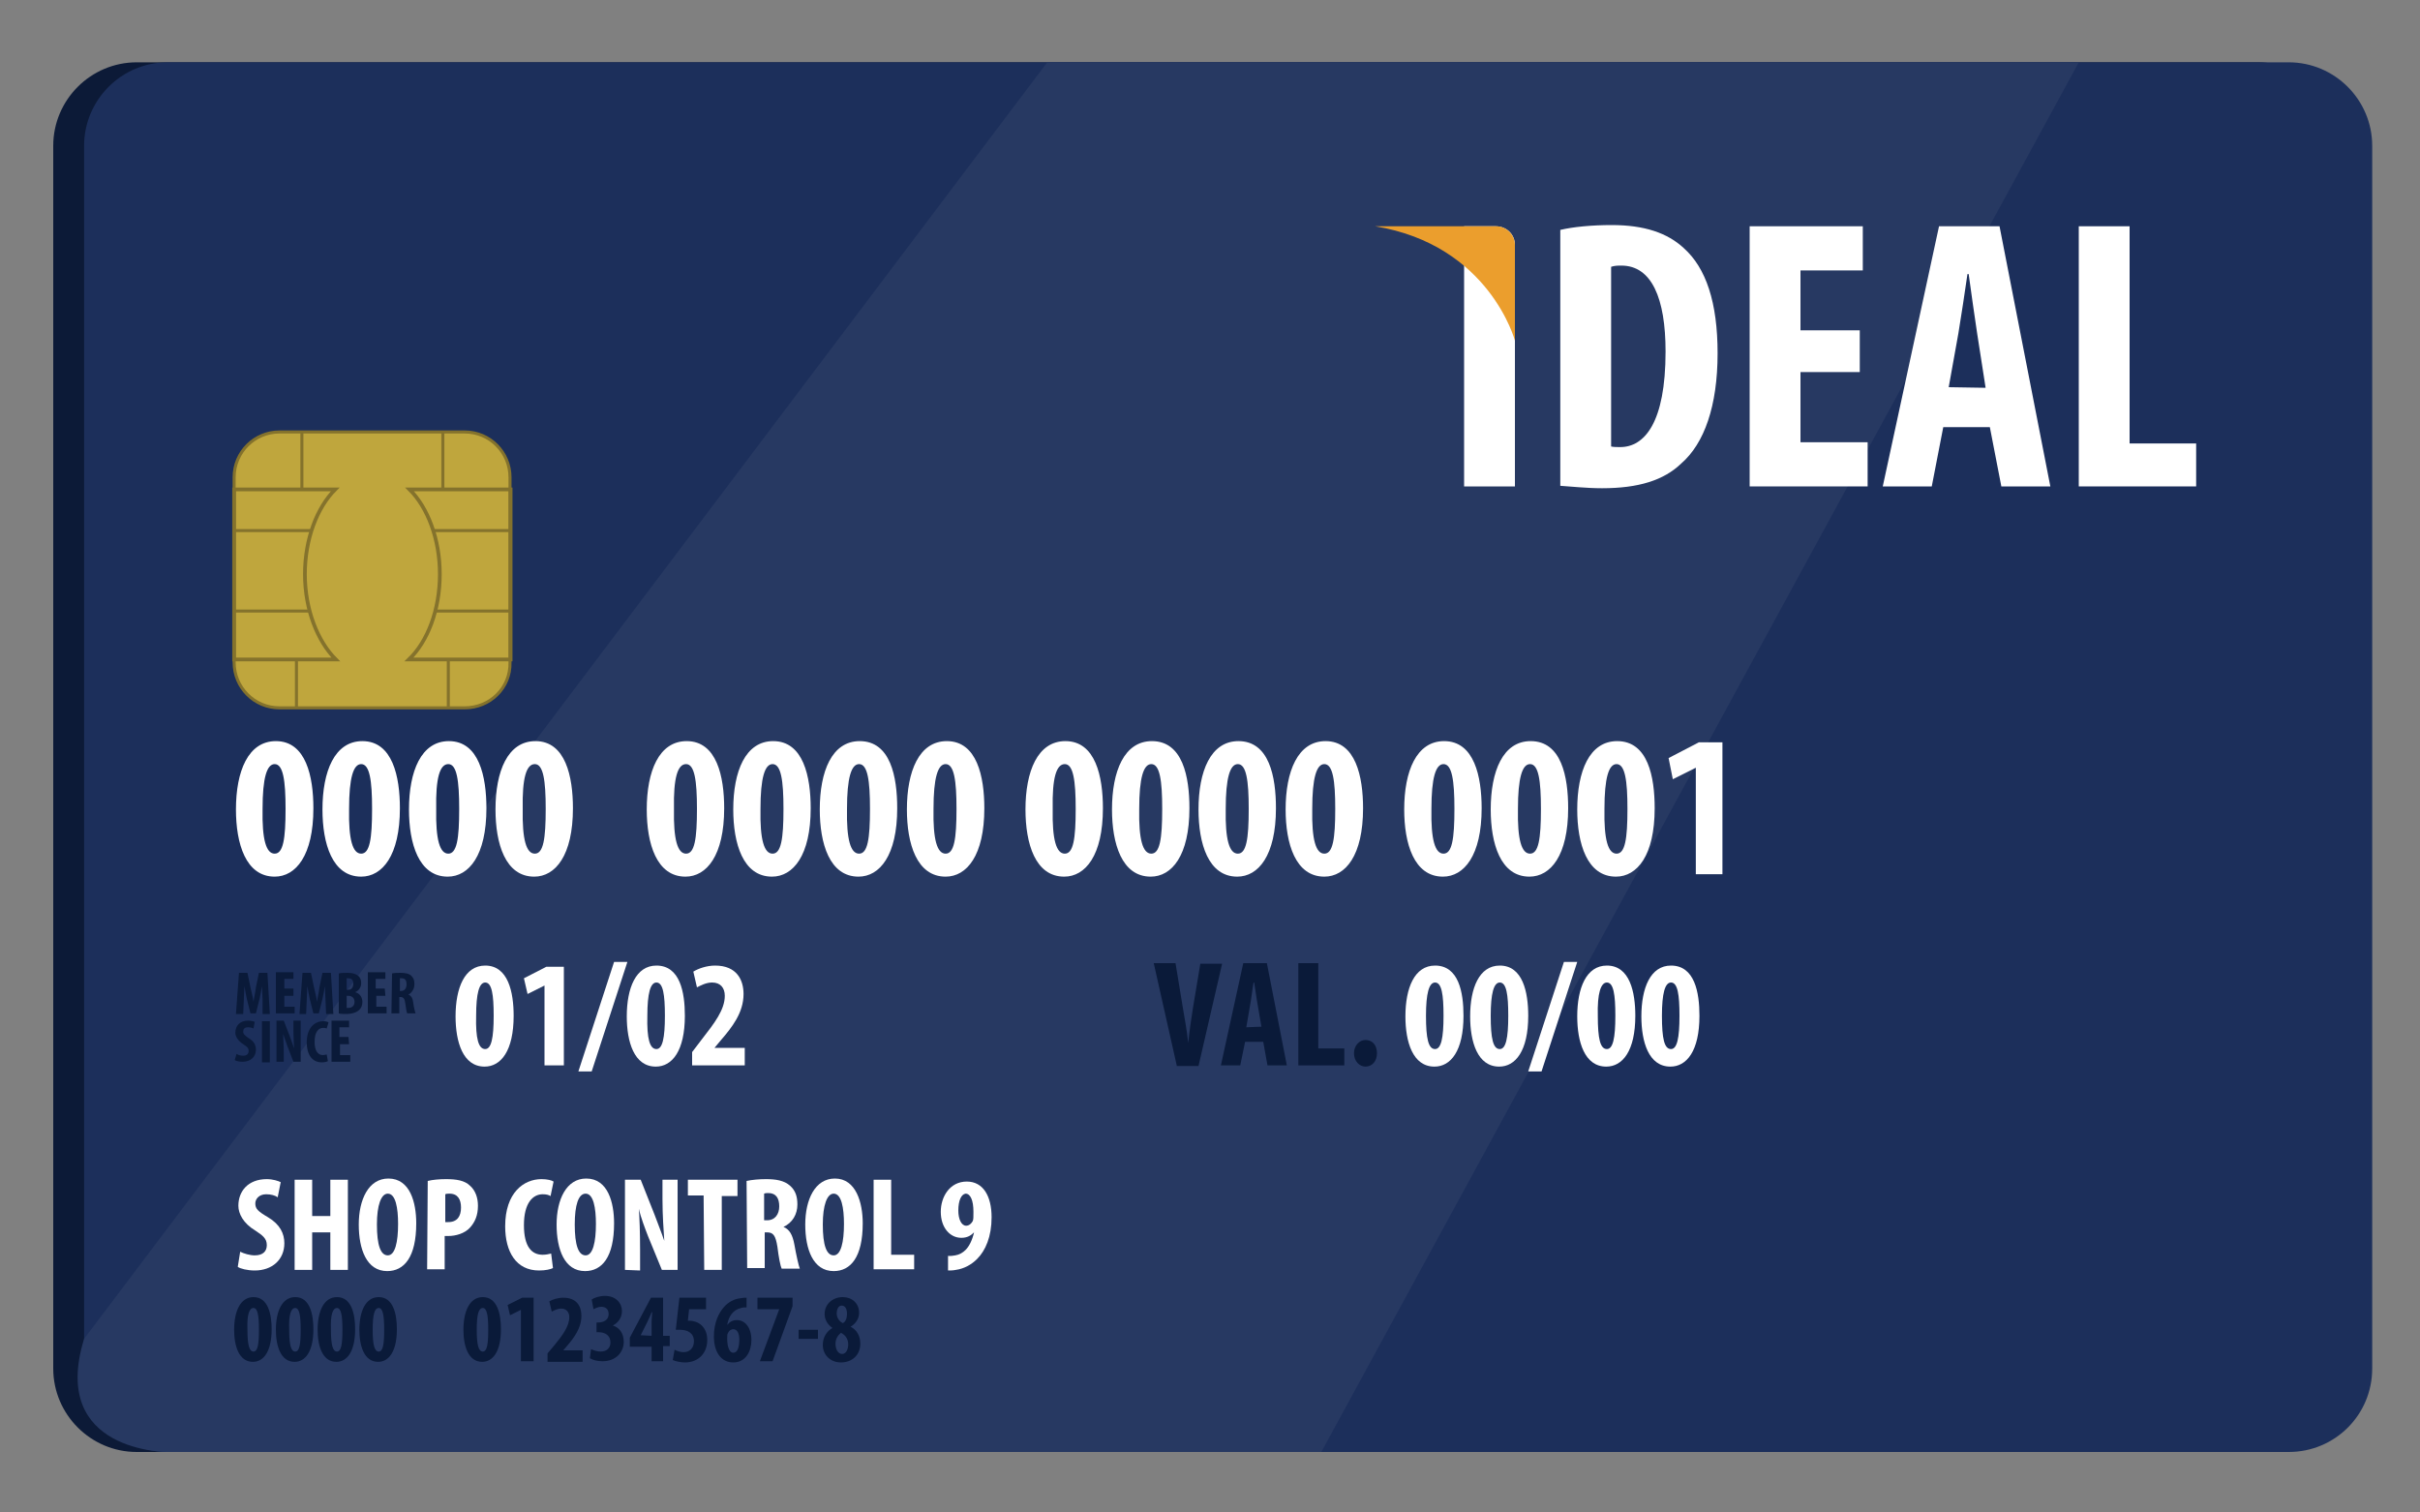 <?xml version="1.0" encoding="utf-8"?>
<!-- Generator: Adobe Illustrator 21.0.0, SVG Export Plug-In . SVG Version: 6.00 Build 0)  -->
<svg version="1.1" id="Layer_1" xmlns="http://www.w3.org/2000/svg" xmlns:xlink="http://www.w3.org/1999/xlink" x="0px" y="0px"
	 viewBox="0 0 400 250" style="enable-background:new 0 0 400 250;" xml:space="preserve">
<rect x="0" y="0" width="400" height="250" fill="#808080" stroke="none"/>
<style type="text/css">
	.st0{fill:#0C1A37;}
	.st1{fill:#1C2F5B;}
	.st2{fill:#273962;enable-background:new    ;}
	.st3{fill:#FFFFFF;}
	.st4{fill:#EB9E2D;}
	.st5{fill:#BFA63D;stroke:#84722C;stroke-width:0.502;stroke-miterlimit:10;}
	.st6{fill:none;stroke:#84722C;stroke-width:0.616;stroke-miterlimit:10;}
	.st7{fill:none;stroke:#84722C;stroke-width:0.502;stroke-miterlimit:10;}
	.st8{fill:#0A1A39;}
</style>
<path class="st0" d="M373.2,240H22.6c-7.6,0-13.8-6.2-13.8-13.8V24.1c0-7.6,6.2-13.8,13.8-13.8h350.6c7.6,0,13.8,6.2,13.8,13.8
	v202.1C387,233.9,380.8,240,373.2,240z"/>
<path class="st1" d="M378.3,240H27.7c-7.6,0-13.8-6.2-13.8-13.8V24.1c0-7.6,6.2-13.8,13.8-13.8h350.6c7.6,0,13.8,6.2,13.8,13.8
	v202.1C392.1,233.9,385.9,240,378.3,240z"/>
<path class="st2" d="M13.9,221.3l159.2-211h170.5L218.4,240H27.7C27.7,240,8.1,240.1,13.9,221.3z"/>
<path class="st3" d="M250.4,40.5v39.9H242v-43h5.2C249.1,37.4,250.4,38.8,250.4,40.5z"/>
<path class="st3" d="M257.9,38c2.1-0.5,5.2-0.8,8.5-0.8c5.4,0,9.2,1.3,11.9,3.8c3.7,3.3,5.6,9,5.6,17.4c0,8.7-2.2,14.9-6,18.2
	c-2.9,2.8-7.1,4.1-13.1,4.1c-2.6,0-5.2-0.3-6.9-0.4V38z M266.3,73.8c0.4,0.1,1,0.1,1.5,0.1c4,0,7.5-4,7.5-15.8
	c0-8.8-2.3-14.2-7.3-14.2c-0.6,0-1.1,0-1.7,0.2V73.8z"/>
<path class="st3" d="M307.4,61.5h-9.8v11.6h11.1v7.3h-19.5v-43h18.7v7.3h-10.3v9.9h9.8L307.4,61.5L307.4,61.5z"/>
<path class="st3" d="M321.2,70.6l-1.9,9.8h-8.1l9.3-43h10l8.4,43h-8.1l-1.9-9.8H321.2z M328.2,64.1l-1.4-9c-0.4-2.6-1-6.9-1.4-9.8
	h-0.2c-0.4,2.9-1.1,7.3-1.5,9.8l-1.6,8.9L328.2,64.1L328.2,64.1z"/>
<path class="st3" d="M343.6,37.4h8.4v35.9h11v7.1h-19.4V37.4z"/>
<path class="st4" d="M250.4,56.3c0,0-4.2-15.8-23.1-18.9h20c1.7,0,3.1,1.4,3.1,3.1V56.3z"/>
<path class="st5" d="M76.8,117H46.2c-4.2,0-7.5-3.4-7.5-7.5V78.9c0-4.2,3.4-7.5,7.5-7.5h30.6c4.2,0,7.5,3.4,7.5,7.5v30.6
	C84.4,113.7,81,117,76.8,117z"/>
<path class="st6" d="M50.4,94.9L50.4,94.9c0-5.8,2-11,5-14H38.7V109h16.8C52.5,106,50.4,100.8,50.4,94.9z"/>
<line class="st7" x1="49.9" y1="80.9" x2="49.9" y2="71.4"/>
<line class="st7" x1="49" y1="117" x2="49" y2="109"/>
<line class="st7" x1="51.5" y1="87.7" x2="38.7" y2="87.7"/>
<line class="st7" x1="51.3" y1="101" x2="38.7" y2="101"/>
<g>
	<path class="st6" d="M72.7,94.9L72.7,94.9c0-5.8-2-11-5-14h16.7V109H67.6C70.7,106,72.7,100.8,72.7,94.9z"/>
	<line class="st7" x1="73.2" y1="80.9" x2="73.2" y2="71.4"/>
	<line class="st7" x1="74.1" y1="117" x2="74.1" y2="109"/>
	<line class="st7" x1="71.6" y1="87.7" x2="84.4" y2="87.7"/>
	<line class="st7" x1="71.9" y1="101" x2="84.4" y2="101"/>
</g>
<g>
	<path class="st3" d="M51.8,133.6c0,7.8-2.9,11.3-6.4,11.3c-4.8,0-6.4-5.5-6.4-11.1c0-6.3,2-11.3,6.6-11.3
		C50.6,122.5,51.8,128.4,51.8,133.6z M43.4,133.7c-0.1,5.1,0.6,7.4,2,7.4s1.8-2.4,1.8-7.4c0-4.7-0.4-7.4-1.8-7.4
		C44.1,126.3,43.4,128.6,43.4,133.7z"/>
	<path class="st3" d="M66.1,133.6c0,7.8-2.9,11.3-6.4,11.3c-4.8,0-6.4-5.5-6.4-11.1c0-6.3,2-11.3,6.6-11.3
		C64.9,122.5,66.1,128.4,66.1,133.6z M57.7,133.7c-0.1,5.1,0.6,7.4,2,7.4s1.8-2.4,1.8-7.4c0-4.7-0.4-7.4-1.8-7.4
		C58.4,126.3,57.7,128.6,57.7,133.7z"/>
	<path class="st3" d="M80.4,133.6c0,7.8-2.9,11.3-6.4,11.3c-4.8,0-6.4-5.5-6.4-11.1c0-6.3,2-11.3,6.6-11.3
		C79.2,122.5,80.4,128.4,80.4,133.6z M72.1,133.7c-0.1,5.1,0.6,7.4,2,7.4s1.8-2.4,1.8-7.4c0-4.7-0.4-7.4-1.8-7.4
		C72.7,126.3,72,128.6,72.1,133.7z"/>
	<path class="st3" d="M94.7,133.6c0,7.8-2.9,11.3-6.4,11.3c-4.8,0-6.4-5.5-6.4-11.1c0-6.3,2-11.3,6.6-11.3
		C93.5,122.5,94.7,128.4,94.7,133.6z M86.4,133.7c-0.1,5.1,0.6,7.4,2,7.4s1.8-2.4,1.8-7.4c0-4.7-0.4-7.4-1.8-7.4
		C87,126.3,86.3,128.6,86.4,133.7z"/>
	<path class="st3" d="M119.7,133.6c0,7.8-2.9,11.3-6.4,11.3c-4.8,0-6.4-5.5-6.4-11.1c0-6.3,2-11.3,6.6-11.3
		C118.5,122.5,119.7,128.4,119.7,133.6z M111.4,133.7c-0.1,5.1,0.6,7.4,2,7.4s1.8-2.4,1.8-7.4c0-4.7-0.4-7.4-1.8-7.4
		C112,126.3,111.3,128.6,111.4,133.7z"/>
	<path class="st3" d="M134,133.6c0,7.8-2.9,11.3-6.4,11.3c-4.8,0-6.4-5.5-6.4-11.1c0-6.3,2-11.3,6.6-11.3
		C132.8,122.5,134,128.4,134,133.6z M125.7,133.7c-0.1,5.1,0.6,7.4,2,7.4c1.4,0,1.8-2.4,1.8-7.4c0-4.7-0.4-7.4-1.8-7.4
		C126.4,126.3,125.7,128.6,125.7,133.7z"/>
	<path class="st3" d="M148.3,133.6c0,7.8-2.9,11.3-6.4,11.3c-4.8,0-6.4-5.5-6.4-11.1c0-6.3,2-11.3,6.6-11.3
		C147.2,122.5,148.3,128.4,148.3,133.6z M140,133.7c-0.1,5.1,0.6,7.4,2,7.4s1.8-2.4,1.8-7.4c0-4.7-0.4-7.4-1.8-7.4
		C140.7,126.3,140,128.6,140,133.7z"/>
	<path class="st3" d="M162.7,133.6c0,7.8-2.9,11.3-6.4,11.3c-4.8,0-6.4-5.5-6.4-11.1c0-6.3,2-11.3,6.6-11.3
		C161.5,122.5,162.7,128.4,162.7,133.6z M154.3,133.7c-0.1,5.1,0.6,7.4,2,7.4s1.8-2.4,1.8-7.4c0-4.7-0.4-7.4-1.8-7.4
		C155,126.3,154.3,128.6,154.3,133.7z"/>
	<path class="st3" d="M182.3,133.6c0,7.8-2.9,11.3-6.4,11.3c-4.8,0-6.4-5.5-6.4-11.1c0-6.3,2-11.3,6.6-11.3
		C181.1,122.5,182.3,128.4,182.3,133.6z M174,133.7c-0.1,5.1,0.6,7.4,2,7.4s1.8-2.4,1.8-7.4c0-4.7-0.4-7.4-1.8-7.4
		C174.6,126.3,173.9,128.6,174,133.7z"/>
	<path class="st3" d="M196.6,133.6c0,7.8-2.9,11.3-6.4,11.3c-4.8,0-6.4-5.5-6.4-11.1c0-6.3,2-11.3,6.6-11.3
		C195.5,122.5,196.6,128.4,196.6,133.6z M188.3,133.7c-0.1,5.1,0.6,7.4,2,7.4s1.8-2.4,1.8-7.4c0-4.7-0.4-7.4-1.8-7.4
		C189,126.3,188.3,128.6,188.3,133.7z"/>
	<path class="st3" d="M210.9,133.6c0,7.8-2.9,11.3-6.4,11.3c-4.8,0-6.4-5.5-6.4-11.1c0-6.3,2-11.3,6.6-11.3
		C209.8,122.5,210.9,128.4,210.9,133.6z M202.6,133.7c-0.1,5.1,0.6,7.4,2,7.4s1.8-2.4,1.8-7.4c0-4.7-0.4-7.4-1.8-7.4
		C203.3,126.3,202.6,128.6,202.6,133.7z"/>
	<path class="st3" d="M225.3,133.6c0,7.8-2.9,11.3-6.4,11.3c-4.8,0-6.4-5.5-6.4-11.1c0-6.3,2-11.3,6.6-11.3
		C224.1,122.5,225.3,128.4,225.3,133.6z M216.9,133.7c-0.1,5.1,0.6,7.4,2,7.4s1.8-2.4,1.8-7.4c0-4.7-0.4-7.4-1.8-7.4
		C217.6,126.3,216.9,128.6,216.9,133.7z"/>
	<path class="st3" d="M244.9,133.6c0,7.8-2.9,11.3-6.4,11.3c-4.8,0-6.4-5.5-6.4-11.1c0-6.3,2-11.3,6.6-11.3
		C243.7,122.5,244.9,128.4,244.9,133.6z M236.6,133.7c-0.1,5.1,0.6,7.4,2,7.4s1.8-2.4,1.8-7.4c0-4.7-0.4-7.4-1.8-7.4
		C237.3,126.3,236.6,128.6,236.6,133.7z"/>
	<path class="st3" d="M259.2,133.6c0,7.8-2.9,11.3-6.4,11.3c-4.8,0-6.4-5.5-6.4-11.1c0-6.3,2-11.3,6.6-11.3
		C258.1,122.5,259.2,128.4,259.2,133.6z M250.9,133.7c-0.1,5.1,0.6,7.4,2,7.4s1.8-2.4,1.8-7.4c0-4.7-0.4-7.4-1.8-7.4
		C251.6,126.3,250.9,128.6,250.9,133.7z"/>
	<path class="st3" d="M273.5,133.6c0,7.8-2.9,11.3-6.4,11.3c-4.8,0-6.4-5.5-6.4-11.1c0-6.3,2-11.3,6.6-11.3
		C272.4,122.5,273.5,128.4,273.5,133.6z M265.2,133.7c-0.1,5.1,0.6,7.4,2,7.4s1.8-2.4,1.8-7.4c0-4.7-0.4-7.4-1.8-7.4
		C265.9,126.3,265.2,128.6,265.2,133.7z"/>
	<path class="st3" d="M280.3,126.9L280.3,126.9l-3.8,1.9l-0.7-3.5l5-2.6h3.9v21.8h-4.4V126.9z"/>
</g>
<g>
	<path class="st8" d="M194.5,176.1l-3.8-16.9h3.6l1.2,7.3c0.3,1.8,0.7,3.9,0.9,5.9l0,0c0.2-2,0.5-4,0.8-5.9l1.2-7.2h3.6l-3.9,16.9
		h-3.6V176.1z"/>
	<path class="st8" d="M205.8,172.2l-0.8,3.9h-3.2l3.7-16.9h3.9l3.3,16.9h-3.2l-0.7-3.9H205.8z M208.5,169.7l-0.6-3.5
		c-0.2-1-0.4-2.7-0.6-3.8h-0.1c-0.2,1.1-0.4,2.9-0.6,3.9l-0.6,3.5L208.5,169.7L208.5,169.7z"/>
	<path class="st8" d="M214.6,159.2h3.3v14.1h4.3v2.8h-7.6V159.2z"/>
	<path class="st8" d="M223.8,174.1c0-1.3,0.9-2.2,1.9-2.2c1.1,0,1.9,0.8,1.9,2.2c0,1.3-0.8,2.2-1.9,2.2
		C224.7,176.3,223.8,175.4,223.8,174.1z"/>
</g>
<g>
	<path class="st3" d="M241.9,167.9c0,5.8-2.1,8.4-4.8,8.4c-3.6,0-4.8-4.1-4.8-8.3c0-4.7,1.5-8.4,4.9-8.4
		C241.1,159.6,241.9,164,241.9,167.9z M235.7,167.9c0,3.8,0.4,5.5,1.5,5.5c1,0,1.4-1.8,1.4-5.5c0-3.5-0.3-5.5-1.4-5.5
		C236.2,162.4,235.7,164.2,235.7,167.9z"/>
	<path class="st3" d="M252.6,167.9c0,5.8-2.1,8.4-4.8,8.4c-3.6,0-4.8-4.1-4.8-8.3c0-4.7,1.5-8.4,4.9-8.4
		C251.7,159.6,252.6,164,252.6,167.9z M246.4,167.9c0,3.8,0.4,5.5,1.5,5.5c1,0,1.4-1.8,1.4-5.5c0-3.5-0.3-5.5-1.4-5.5
		C246.9,162.4,246.4,164.2,246.4,167.9z"/>
	<path class="st3" d="M252.6,177.1l5.9-18.1h2.2l-5.9,18.1H252.6z"/>
	<path class="st3" d="M270.3,167.9c0,5.8-2.1,8.4-4.8,8.4c-3.6,0-4.8-4.1-4.8-8.3c0-4.7,1.5-8.4,4.9-8.4
		C269.4,159.6,270.3,164,270.3,167.9z M264.1,167.9c0,3.8,0.4,5.5,1.5,5.5c1,0,1.4-1.8,1.4-5.5c0-3.5-0.3-5.5-1.4-5.5
		C264.6,162.4,264,164.2,264.1,167.9z"/>
	<path class="st3" d="M280.9,167.9c0,5.8-2.1,8.4-4.8,8.4c-3.6,0-4.8-4.1-4.8-8.3c0-4.7,1.5-8.4,4.9-8.4
		C280.1,159.6,280.9,164,280.9,167.9z M274.7,167.9c0,3.8,0.4,5.5,1.5,5.5c1,0,1.4-1.8,1.4-5.5c0-3.5-0.3-5.5-1.4-5.5
		C275.2,162.4,274.7,164.2,274.7,167.9z"/>
</g>
<g>
	<path class="st8" d="M43.4,165.2c0-0.6-0.1-1.5-0.1-2.2l0,0c-0.1,0.7-0.3,1.6-0.4,2.1l-0.6,2.4h-0.9l-0.6-2.4
		c-0.1-0.5-0.3-1.4-0.4-2.1l0,0c0,0.7-0.1,1.6-0.1,2.3l-0.1,2.3H39l0.5-6.8h1.4l0.5,2.4c0.2,0.9,0.4,1.6,0.5,2.4l0,0
		c0.1-0.8,0.3-1.5,0.4-2.4l0.5-2.4h1.4l0.4,6.8h-1.2L43.4,165.2z"/>
	<path class="st8" d="M48.5,164.6H47v1.8h1.7v1.1h-3.1v-6.8h2.9v1.1H47v1.6h1.5V164.6z"/>
	<path class="st8" d="M53.8,165.2c0-0.6-0.1-1.5-0.1-2.2l0,0c-0.1,0.7-0.3,1.6-0.4,2.1l-0.6,2.4h-0.9l-0.6-2.4
		c-0.1-0.5-0.3-1.4-0.4-2.1l0,0c0,0.7-0.1,1.6-0.1,2.3l-0.1,2.3h-1.1l0.5-6.8h1.4l0.5,2.4c0.2,0.9,0.4,1.6,0.5,2.4l0,0
		c0.1-0.8,0.3-1.5,0.4-2.4l0.5-2.4h1.4l0.4,6.8h-1.2L53.8,165.2z"/>
	<path class="st8" d="M56,160.9c0.4-0.1,0.9-0.1,1.5-0.1s1.2,0.1,1.7,0.5c0.4,0.3,0.5,0.8,0.5,1.2c0,0.6-0.3,1.2-1,1.5l0,0
		c0.8,0.2,1.2,0.9,1.2,1.6c0,0.6-0.2,1-0.5,1.3c-0.4,0.4-1.1,0.7-2.2,0.7c-0.5,0-0.9,0-1.2-0.1V160.9z M57.3,163.6h0.3
		c0.5,0,0.8-0.4,0.8-1c0-0.5-0.2-0.9-0.8-0.9c-0.1,0-0.3,0-0.3,0V163.6z M57.3,166.6c0.1,0,0.2,0,0.3,0c0.5,0,1-0.3,1-1s-0.5-1-1-1
		h-0.3V166.6z"/>
	<path class="st8" d="M63.7,164.6h-1.5v1.8h1.7v1.1h-3.1v-6.8h2.9v1.1h-1.6v1.6h1.5L63.7,164.6L63.7,164.6z"/>
	<path class="st8" d="M64.8,160.9c0.4-0.1,0.9-0.1,1.4-0.1c0.7,0,1.4,0.1,1.8,0.5s0.5,0.8,0.5,1.4c0,0.7-0.4,1.4-1,1.7l0,0
		c0.5,0.2,0.7,0.6,0.8,1.3c0.1,0.8,0.3,1.6,0.4,1.8h-1.4c-0.1-0.2-0.2-0.9-0.3-1.6c-0.1-0.8-0.3-1.1-0.8-1.1H66v2.7h-1.3L64.8,160.9
		L64.8,160.9z M66.1,163.8h0.2c0.6,0,0.9-0.5,0.9-1.1s-0.2-1-0.8-1c-0.1,0-0.2,0-0.3,0C66.1,161.7,66.1,163.8,66.1,163.8z"/>
	<path class="st8" d="M39.1,174.2c0.3,0.2,0.7,0.3,1.1,0.3c0.6,0,0.9-0.3,0.9-0.8s-0.3-0.7-0.9-1.1c-0.9-0.6-1.3-1.3-1.3-1.9
		c0-1.1,0.7-2,2.1-2c0.4,0,0.9,0.1,1.1,0.2l-0.2,1.1c-0.2-0.1-0.5-0.2-0.9-0.2c-0.6,0-0.8,0.3-0.8,0.7s0.2,0.6,0.9,1.1
		c0.9,0.5,1.2,1.2,1.2,1.9c0,1.2-0.9,2-2.2,2c-0.5,0-1.1-0.1-1.3-0.3L39.1,174.2z"/>
	<path class="st8" d="M44.6,168.8v6.8h-1.3v-6.8H44.6z"/>
	<path class="st8" d="M45.7,175.5v-6.8h1.2l1,2.6c0.2,0.5,0.5,1.4,0.7,2l0,0c0-0.7-0.1-1.9-0.1-3.1v-1.5h1.2v6.8h-1.2l-1-2.6
		c-0.2-0.6-0.5-1.4-0.7-2l0,0c0,0.7,0.1,1.7,0.1,3.1v1.5H45.7z"/>
	<path class="st8" d="M54.2,175.4c-0.2,0.1-0.6,0.2-1,0.2c-1.7,0-2.5-1.4-2.5-3.3c0-2.5,1.4-3.5,2.7-3.5c0.5,0,0.8,0.1,0.9,0.2
		l-0.3,1c-0.2-0.1-0.3-0.1-0.6-0.1c-0.7,0-1.4,0.6-1.4,2.3c0,1.6,0.6,2.2,1.4,2.2c0.2,0,0.5-0.1,0.6-0.1L54.2,175.4z"/>
	<path class="st8" d="M57.7,172.6h-1.5v1.8h1.7v1.1h-3.1v-6.8h2.9v1.1h-1.6v1.6h1.5L57.7,172.6L57.7,172.6z"/>
</g>
<g>
	<path class="st3" d="M84.9,167.9c0,5.8-2.1,8.4-4.8,8.4c-3.6,0-4.8-4.1-4.8-8.3c0-4.7,1.5-8.4,4.9-8.4
		C84,159.6,84.9,164,84.9,167.9z M78.7,167.9c-0.1,3.8,0.4,5.5,1.5,5.5c1,0,1.4-1.8,1.4-5.5c0-3.5-0.3-5.5-1.4-5.5
		C79.2,162.4,78.7,164.2,78.7,167.9z"/>
	<path class="st3" d="M90,162.9L90,162.9l-2.8,1.4l-0.6-2.6l3.7-1.9h2.9v16.3H90V162.9z"/>
	<path class="st3" d="M95.6,177.1l5.9-18.1h2.2l-5.9,18.1H95.6z"/>
	<path class="st3" d="M113.2,167.9c0,5.8-2.1,8.4-4.8,8.4c-3.6,0-4.8-4.1-4.8-8.3c0-4.7,1.5-8.4,4.9-8.4
		C112.4,159.6,113.2,164,113.2,167.9z M107,167.9c-0.1,3.8,0.4,5.5,1.5,5.5c1,0,1.4-1.8,1.4-5.5c0-3.5-0.3-5.5-1.4-5.5
		C107.5,162.4,107,164.2,107,167.9z"/>
	<path class="st3" d="M114.4,176.1v-2.2l1.6-2.1c2.1-2.7,3.8-4.9,3.8-7.2c0-1.3-0.7-2.2-2.1-2.2c-1,0-1.9,0.5-2.5,0.8l-0.6-2.6
		c0.8-0.5,2.2-1,3.6-1c3.6,0,4.7,2.4,4.7,4.7c0,3.1-1.9,5.5-3.8,7.7l-1,1.2l0,0h5v2.9L114.4,176.1L114.4,176.1z"/>
</g>
<g>
	<path class="st3" d="M39.7,206.9c0.6,0.3,1.6,0.6,2.4,0.6c1.4,0,2-0.7,2-1.7c0-1.1-0.7-1.6-1.9-2.4c-2-1.2-2.8-2.8-2.8-4.1
		c0-2.4,1.6-4.4,4.7-4.4c1,0,1.9,0.3,2.3,0.5l-0.5,2.5c-0.4-0.3-1.1-0.5-1.9-0.5c-1.2,0-1.8,0.8-1.8,1.5c0,0.9,0.4,1.3,2.1,2.3
		c2,1.2,2.7,2.7,2.7,4.3c0,2.7-2,4.5-4.9,4.5c-1.2,0-2.4-0.3-2.8-0.6L39.7,206.9z"/>
	<path class="st3" d="M51.6,195v6h3v-6h2.9v14.9h-2.9v-6.2h-3v6.2h-2.9V195H51.6z"/>
	<path class="st3" d="M68.8,202.2c0,5.6-2,7.9-4.8,7.9c-3.4,0-4.7-3.6-4.7-7.7c0-4.1,1.6-7.6,4.9-7.6
		C67.8,194.8,68.8,198.8,68.8,202.2z M62.3,202.4c0,3.4,0.6,5.1,1.8,5.1c1.2,0,1.7-2.2,1.7-5.2c0-2.6-0.4-5-1.7-5
		C63,197.3,62.3,199.2,62.3,202.4z"/>
	<path class="st3" d="M70.7,195.2c0.8-0.2,1.9-0.3,3-0.3c1.7,0,3.1,0.2,4,1.1c0.9,0.8,1.3,2,1.3,3.3c0,1.6-0.5,2.7-1.3,3.6
		c-0.9,1-2.4,1.4-3.6,1.4c-0.2,0-0.4,0-0.6,0v5.5h-2.9L70.7,195.2L70.7,195.2z M73.6,202c0.1,0,0.3,0,0.5,0c1.5,0,2.1-1,2.1-2.4
		c0-1.3-0.5-2.3-1.9-2.3c-0.3,0-0.5,0-0.7,0.1V202z"/>
	<path class="st3" d="M91.4,209.6c-0.4,0.2-1.2,0.4-2.3,0.4c-3.8,0-5.6-3.1-5.6-7.3c0-5.6,3.1-7.8,6-7.8c1,0,1.7,0.2,2,0.4l-0.5,2.4
		c-0.3-0.2-0.7-0.3-1.3-0.3c-1.6,0-3.1,1.4-3.1,5.1c0,3.6,1.3,4.9,3.1,4.9c0.5,0,1-0.1,1.4-0.2L91.4,209.6z"/>
	<path class="st3" d="M101.5,202.2c0,5.6-2,7.9-4.8,7.9c-3.4,0-4.7-3.6-4.7-7.7c0-4.1,1.6-7.6,4.9-7.6
		C100.5,194.8,101.5,198.8,101.5,202.2z M95,202.4c0,3.4,0.6,5.1,1.8,5.1c1.2,0,1.7-2.2,1.7-5.2c0-2.6-0.4-5-1.7-5
		C95.6,197.3,95,199.2,95,202.4z"/>
	<path class="st3" d="M103.3,209.9V195h2.6l2.3,5.8c0.4,1.1,1.2,3.1,1.6,4.3l0,0c-0.1-1.6-0.3-4.1-0.3-6.9V195h2.5v14.9h-2.6
		l-2.3-5.6c-0.5-1.3-1.2-3.1-1.5-4.5l0,0c0.1,1.5,0.2,3.8,0.2,6.8v3.4L103.3,209.9L103.3,209.9z"/>
	<path class="st3" d="M116.3,197.6h-2.6V195h8.2v2.7h-2.6v12.2h-2.9L116.3,197.6L116.3,197.6z"/>
	<path class="st3" d="M123.4,195.2c0.9-0.2,2.1-0.3,3.2-0.3c1.6,0,3,0.2,4,1.1c0.9,0.8,1.2,1.8,1.2,3.1c0,1.6-0.8,3-2.3,3.7l0,0
		c1,0.4,1.5,1.3,1.8,2.9c0.3,1.7,0.7,3.5,0.9,4h-3c-0.2-0.4-0.5-1.9-0.7-3.6c-0.3-1.9-0.7-2.4-1.7-2.4h-0.4v5.9h-2.9L123.4,195.2
		L123.4,195.2z M126.3,201.7h0.5c1.3,0,2-1,2-2.3s-0.5-2.2-1.8-2.2c-0.2,0-0.5,0-0.7,0.1V201.7z"/>
	<path class="st3" d="M142.6,202.2c0,5.6-2,7.9-4.8,7.9c-3.4,0-4.7-3.6-4.7-7.7c0-4.1,1.6-7.6,4.9-7.6
		C141.5,194.8,142.6,198.8,142.6,202.2z M136,202.4c0,3.4,0.6,5.1,1.8,5.1s1.7-2.2,1.7-5.2c0-2.6-0.4-5-1.7-5
		C136.7,197.3,136,199.2,136,202.4z"/>
	<path class="st3" d="M144.4,195h2.9v12.4h3.8v2.4h-6.7V195z"/>
	<path class="st3" d="M156.6,207.6c0.6,0,0.8,0,1.3-0.1c0.6-0.1,1.2-0.4,1.7-0.9c0.6-0.6,1.1-1.6,1.4-2.9l0,0
		c-0.5,0.5-1.1,0.9-2.1,0.9c-1.9,0-3.4-1.7-3.4-4.3c0-2.5,1.5-5,4.3-5c2.7,0,4.1,2.4,4.1,5.9c0,3.2-1,5.5-2.4,6.9
		c-0.9,0.9-2.1,1.6-3.5,1.8c-0.5,0.1-0.9,0.1-1.3,0.1v-2.4H156.6z M158.4,200.1c0,1.4,0.5,2.5,1.3,2.5c0.5,0,0.9-0.4,1.1-0.8
		c0.1-0.3,0.1-0.6,0.1-1.5c0-1.9-0.5-3-1.3-3C158.9,197.4,158.4,198.4,158.4,200.1z"/>
</g>
<g>
	<path class="st8" d="M44.9,219.7c0,3.8-1.4,5.4-3.1,5.4c-2.3,0-3.1-2.6-3.1-5.3c0-3,1-5.4,3.2-5.4
		C44.3,214.4,44.9,217.2,44.9,219.7z M40.9,219.8c0,2.5,0.3,3.6,1,3.6s0.9-1.2,0.9-3.6c0-2.3-0.2-3.6-0.9-3.6S40.8,217.3,40.9,219.8
		z"/>
	<path class="st8" d="M51.8,219.7c0,3.8-1.4,5.4-3.1,5.4c-2.3,0-3.1-2.6-3.1-5.3c0-3,1-5.4,3.2-5.4
		C51.2,214.4,51.8,217.2,51.8,219.7z M47.8,219.8c0,2.5,0.3,3.6,1,3.6s0.9-1.2,0.9-3.6c0-2.3-0.2-3.6-0.9-3.6S47.7,217.3,47.8,219.8
		z"/>
	<path class="st8" d="M58.7,219.7c0,3.8-1.4,5.4-3.1,5.4c-2.3,0-3.1-2.6-3.1-5.3c0-3,1-5.4,3.2-5.4
		C58.1,214.4,58.7,217.2,58.7,219.7z M54.7,219.8c0,2.5,0.3,3.6,1,3.6s0.9-1.2,0.9-3.6c0-2.3-0.2-3.6-0.9-3.6S54.6,217.3,54.7,219.8
		z"/>
	<path class="st8" d="M65.6,219.7c0,3.8-1.4,5.4-3.1,5.4c-2.3,0-3.1-2.6-3.1-5.3c0-3,1-5.4,3.2-5.4C65,214.4,65.6,217.2,65.6,219.7z
		 M61.6,219.8c0,2.5,0.3,3.6,1,3.6s0.9-1.2,0.9-3.6c0-2.3-0.2-3.6-0.9-3.6C61.9,216.2,61.6,217.3,61.6,219.8z"/>
	<path class="st8" d="M82.8,219.7c0,3.8-1.4,5.4-3.1,5.4c-2.3,0-3.1-2.6-3.1-5.3c0-3,1-5.4,3.2-5.4
		C82.2,214.4,82.8,217.2,82.8,219.7z M78.8,219.8c0,2.5,0.3,3.6,1,3.6s0.9-1.2,0.9-3.6c0-2.3-0.2-3.6-0.9-3.6S78.8,217.3,78.8,219.8
		z"/>
	<path class="st8" d="M86.1,216.5L86.1,216.5l-1.8,0.9l-0.4-1.7l2.4-1.2h1.9V225h-2.1V216.5z"/>
	<path class="st8" d="M90.5,225.1v-1.4l1.1-1.3c1.4-1.7,2.5-3.2,2.5-4.7c0-0.8-0.5-1.4-1.3-1.4c-0.7,0-1.2,0.3-1.6,0.5l-0.4-1.7
		c0.5-0.3,1.4-0.6,2.3-0.6c2.3,0,3,1.5,3,3c0,2-1.2,3.6-2.4,5l-0.6,0.7l0,0h3.2v1.9H90.5z"/>
	<path class="st8" d="M97.7,223c0.4,0.2,1,0.4,1.6,0.4c1,0,1.6-0.6,1.6-1.5c0-1.2-0.9-1.7-2-1.7h-0.3v-1.6h0.2
		c0.8,0,1.8-0.3,1.8-1.4c0-0.8-0.5-1.2-1.2-1.2c-0.5,0-0.9,0.2-1.3,0.4l-0.3-1.6c0.4-0.3,1.3-0.6,2.2-0.6c1.8,0,2.8,1.2,2.8,2.5
		c0,1.1-0.6,1.9-1.5,2.4l0,0c1,0.3,1.8,1.2,1.8,2.7c0,1.6-1.2,3.2-3.5,3.2c-0.9,0-1.6-0.2-2.1-0.5L97.7,223z"/>
	<path class="st8" d="M107.7,225.1v-2.5h-3.6v-1.5l3.5-6.6h2v6.3h1.1v1.7h-1.1v2.5h-1.9V225.1z M107.7,220.8v-2.2
		c0-0.6,0.1-1.2,0.1-1.7h-0.1c-0.2,0.6-0.5,1.1-0.7,1.6l-1.1,2.2l0,0L107.7,220.8L107.7,220.8z"/>
	<path class="st8" d="M116.7,216.4h-2.8l-0.2,1.9c0.1,0,0.2,0,0.3,0c0.5,0,1.4,0.2,2,0.8s0.9,1.4,0.9,2.4c0,2.1-1.4,3.7-3.7,3.7
		c-0.7,0-1.6-0.2-2-0.4l0.3-1.7c0.4,0.2,0.9,0.4,1.5,0.4c1,0,1.7-0.7,1.7-1.8c0-1.4-1.1-1.9-2.3-1.9c-0.3,0-0.5,0-0.7,0l0.6-5.3h4.4
		C116.7,214.5,116.7,216.4,116.7,216.4z"/>
	<path class="st8" d="M123.4,216.1c-0.3,0-0.6,0-0.9,0.1c-1.4,0.3-2.1,1.5-2.3,2.8l0,0c0.4-0.5,0.9-0.8,1.6-0.8
		c1.4,0,2.4,1.3,2.4,3.3c0,1.8-0.9,3.7-3,3.7c-2,0-3.2-1.7-3.2-4.3c0-2.3,0.8-3.9,1.7-4.9c0.7-0.8,1.7-1.3,2.6-1.4
		c0.5-0.1,0.8-0.1,1.1-0.1C123.4,214.5,123.4,216.1,123.4,216.1z M122.2,221.4c0-0.9-0.3-1.7-1-1.7c-0.3,0-0.7,0.2-0.9,0.7
		c-0.1,0.1-0.1,0.4-0.1,0.9c0,1.4,0.4,2.3,1,2.3C121.9,223.6,122.2,222.7,122.2,221.4z"/>
	<path class="st8" d="M131,214.5v1.4l-3.3,9.1h-2.1l3.2-8.6l0,0h-3.6v-1.9H131z"/>
	<path class="st8" d="M135.2,219.8v1.5H132v-1.5H135.2z"/>
	<path class="st8" d="M136,222.3c0-1.3,0.7-2.3,1.6-2.8l0,0c-0.9-0.6-1.3-1.5-1.3-2.3c0-1.7,1.4-2.8,3-2.8c1.5,0,2.7,1,2.7,2.6
		c0,0.7-0.3,1.6-1.4,2.3l0,0c1,0.5,1.6,1.5,1.6,2.8c0,1.9-1.4,3.1-3.2,3.1C137.3,225.2,136,224,136,222.3z M140.2,222.2
		c0-1-0.6-1.6-1.2-1.9c-0.5,0.4-0.9,1-0.9,1.8c0,0.9,0.4,1.7,1.1,1.7C139.8,223.8,140.2,223.1,140.2,222.2z M138.3,217.1
		c0,0.7,0.4,1.3,1,1.6c0.5-0.2,0.7-0.9,0.7-1.5c0-0.7-0.2-1.4-0.9-1.4C138.6,215.8,138.3,216.4,138.3,217.1z"/>
</g>
</svg>
